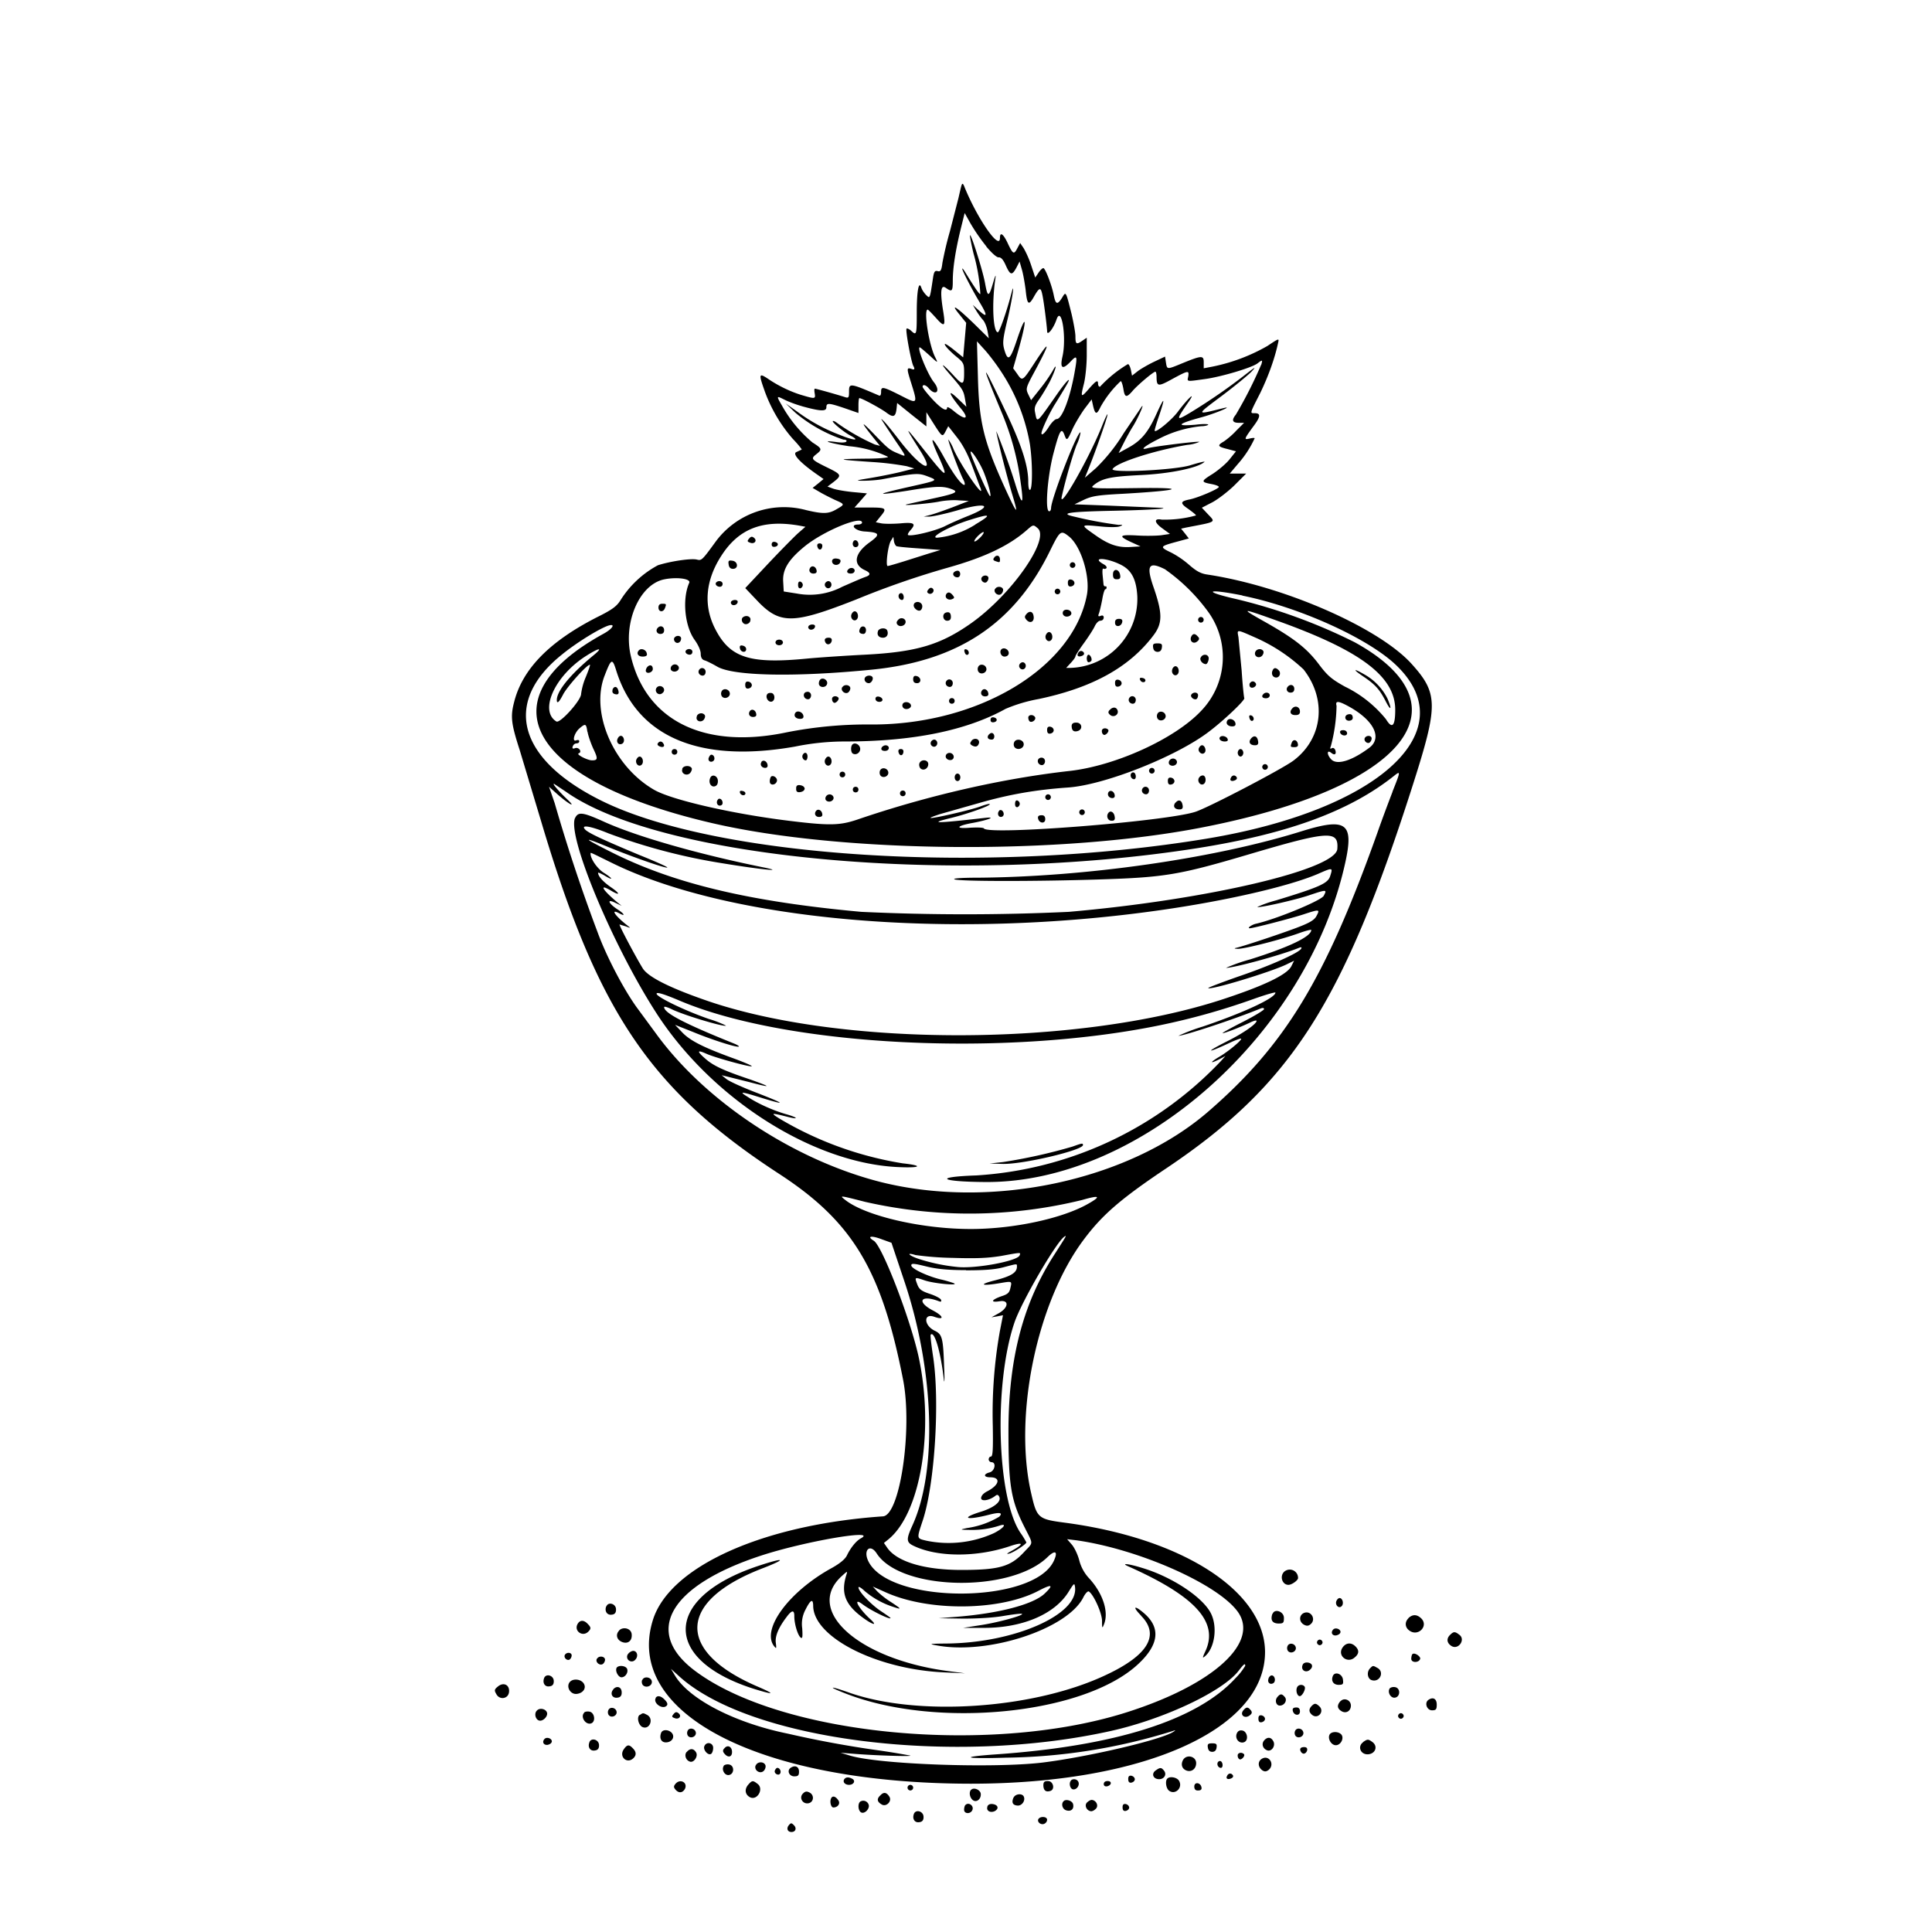 <svg xmlns="http://www.w3.org/2000/svg" id="svg" width="1024" height="1024" version="1.1">
  <path fill-rule="evenodd" d="M509.7 98c-.3.8-1 4-1.7 7l-4.5 17.5a185 185 0 0 0-4 16.8c-.5 4.1-1 4.8-2.5 4.4s-2 .3-2.5 3.7c-1.7 11.3-1.6 10.9-3.6 9-1-1-2.1-2.6-2.5-3.7-1.4-4.4-2.5 1.4-2.5 12.8 0 12-.1 12.5-3 9.8-1-.9-2.1-1.4-2.4-1.1-.7.6 2.2 16.5 3.5 19.6q1.6 2.8-1 1.7c-2.5-.8-2.5-.2 0 7.7 3.4 10.8 3.3 11-4.7 6.9-10.3-5.2-11.3-5.5-11.3-2.5q0 2.6-1.2 2c-15.4-6.6-15.8-6.7-15.8-2 0 3.1-.2 3.5-2.1 2.9-4.3-1.4-15.4-4.5-16-4.5q-.5.2-.1 2.5c.5 3 .2 3-6.9.9-6-1.8-12.6-5-18.1-8.8-4.6-3-4.7-2.3-1.5 6.7a80 80 0 0 0 14.8 25.2c2.9 3 5 5.7 4.8 5.8l-2.8 1.3c-2.4 1 2.2 5.9 12 12.6l2.4 1.7-2.9 2.4-2.9 2.3 3.6 2.1c2 1.2 5.6 3 8.1 4.2 5.5 2.4 5.5 2.4 1 5-4.2 2.5-7.1 2.6-16 .5a45 45 0 0 0-47.8 16.3c-7.5 10.3-7.7 10.5-10.2 9.9-3-.8-14.2.9-20.7 3a53 53 0 0 0-19.8 18.5c-2 3.2-4.3 5-12.4 9-25.3 12.9-39.6 27.5-44 45-2 7.7-1.6 11.4 3 25.6l11.4 37.9c30 100.8 57.7 142 126.1 186.6 39 25.4 54.3 51 65.7 109.3 5 26.1-1.7 71.6-10.7 72.2-63.9 4.4-113.3 26.7-122 55.1-15.3 49.5 56.7 86.5 168.5 86.6 92 0 156.2-28.9 156-70-.3-32.2-44-60.2-106.5-68.4-13.7-1.8-14.5-2.5-17.4-15.3-9.6-41.3 3-101.7 27.9-134.8 9.8-13.1 19.6-21.6 44.3-38.1 65.5-44.1 93.2-87.3 130.2-203.3 13.3-41.7 13.3-48-.8-63.6-17.3-19.2-67.7-41.3-108.4-47.4-3.4-.5-5.7-1.8-9.4-5a49 49 0 0 0-9.6-6.6c-6.3-3-6.1-3.3 2.3-5.6l7-1.9-2-2.6-2.1-2.6 2.7-.6c16.6-3.2 15.7-2.6 11.3-7.3l-3-3.2 5.8-3c3.2-1.8 8.5-5.9 11.7-9.1l6-6h-8.7l4.4-5.2a55 55 0 0 0 8.8-13.5q-.2-.4-2.5.1c-3.3.8-3.2.5 1.5-6 4.2-5.5 4.4-7.4 1-7.4-2.6 0-2.7.4 3-10.8 4.2-8.7 7.6-18 9.4-26.4.6-2.6.6-2.6-5.7 1.6a97 97 0 0 1-29.5 11l-4.2.8V192c0-3.7-1-3.7-11.5.6-8 3.3-7.9 3.3-8.5-.3l-.5-3.3-5.5 2.6c-3 1.4-7 3.7-8.8 5l-3.2 2.5-.6-3c-.4-1.7-1-3.1-1.6-3.1a67 67 0 0 0-14.8 12q-.9-.1-1-1.5c0-2.4-1-1.8-4.8 2.5-4.3 5-4.6 4.8-2.7-2.6.8-3.2 1.5-10 1.5-15.2V179l-2.2 1.5c-3.3 2.3-3.8 2-3.8-2.2 0-2-1-7.3-2-11.7-3.2-12.8-3-12.2-5.2-8.6-2.4 3.7-3.3 3.4-4.3-1.6-1-5.2-4.5-14.3-5.5-14.3-.5 0-1.7 1.1-2.6 2.5l-1.7 2.5-2.1-6.3a52 52 0 0 0-4-9.2l-1.9-2.8-1.4 2.6c-1.9 3.7-2.4 3.4-5.1-2.3-2.4-5.2-4.2-6.4-4.2-3 0 7-11.9-10-18.8-27q-1-2.7-1.5-1m13 32.5c3 3.6 5.7 6 6.7 5.8q1.8-.1 3.7 4.3c2.4 5.3 3.3 5.4 5.6 1.2l1.7-3.3 1.2 4.2c.7 2.3 1.5 7 2 10.7.8 8.1 1.6 8.8 4.5 3.6 2.7-4.7 3.5-5 4.3-1.2.8 3.3 2.5 17 2.6 19.7 0 2.7 3.4-1.5 5-6.3 2.7-7.7 5.4 10 3.1 19.8q-2 9 3.9 3c4-4.3 4.2-3.8 2.5 5.6-2.4 13.4-6.6 24.4-9.4 24.4-.9 0-2.7 1.8-4.1 4-2.1 3.4-4 5.1-4 3.5s4.4-11.1 7.3-15.6c6.5-10.5 8-13.2 6.9-12.5-.7.4-3.1 3.4-5.5 6.8-11.8 16.9-10.9 16-12.1 10.2-.5-2.4 0-3.8 2.3-7 1.6-2.3 4-6.4 5.4-9 3.2-6.3 4.5-11.3 1.6-5.9a84 84 0 0 1-6.8 9.7l-4.6 5.8-1.5-3.1c-1.4-3-1.3-3.4 3.2-11.8 8.6-15.9 8.7-18 .3-5.1-6.6 10.1-6.6 10.1-9.4 6l-2.1-2.9 2.5-8.7c5-17.4 4.7-21.9-.5-6.4-3.6 10.8-4.8 11.7-6.7 5.2-1-3.6-.8-5.6 1.8-16.4 2.6-11 4-21.4 1.8-12.8-2.3 8.9-6.2 20-7 20-2.5 0-3.3-14.6-1.4-28q.7-4.3-.9 1c-2.5 8.7-3.1 8.8-4.5 1-1.3-7.1-7.9-27.8-8-25.2 0 .8.8 5 1.9 9.5a96 96 0 0 1 3.6 21.4c-.4.4-2.4-2.4-7.7-11q-1.7-2.8-1.9-2.4c0 1.1 5.3 11.3 9.4 18.1q6.2 10.3-.6 4l-3.2-2.9 1.8 3c1 1.7 2.6 3.9 3.6 5s2 3.7 2.4 5.8l.7 3.9-6.8-6.7c-9.8-9.6-14.2-12.6-9-6.2l3.8 4.7-.8 9.1-.8 9.2-5.3-4.3q-5.3-4.1-4.3-2.2c.6 1.2 3.1 3.7 5.6 5.8 4.3 3.5 4.5 3.9 4.5 9 0 6.4-.7 6.6-5.2 1.7-6.2-6.8-8.4-8-2.8-1.5 7.3 8.4 7.7 9 8.5 13.7l.7 4-4.7-4.5c-5.6-5.3-4.6-2.4 1.7 5.3 4.8 5.7 2.7 6.7-3.5 1.6-2-1.7-3.7-2.6-3.7-2 0 2.5-3.1.7-7.9-4.5-2.8-3-5.1-6-5.1-6.5 0-1.4 1.6-1 3 .5 3.9 4.8 6.9 2 3-2.9-3.3-4.1-9.2-18.5-7.5-18.5.3 0 2.6 2 5.2 4.3 4.5 4.2 4.6 4.2 3 1-3.3-6.3-6.3-25.3-4-25.3.3 0 2.2 2 4.3 4.3 4.6 5.2 5.2 4.7 4-2.9-1.8-10.8-1.4-14.8 1.2-13 3.4 2.4 3.8 2 3.8-3.7q0-10 4.1-27l2.2-8.9 3.3 5.9a101 101 0 0 0 8.2 11.8m6.9 65a101 101 0 0 1 16.2 40c1.4 9.6 1.4 23.2.1 24-.6.4-1-1.3-1-4.3 0-8.6-3.7-20-12.7-38.7q-18.6-39.2-1.4 2a143 143 0 0 1 10.1 37.3q2.5 17.4-2.3 2.5a353 353 0 0 0-10.6-29.8c-.1 1.5 5.4 23.5 8.4 33.4 3.6 11.9 2.7 11-4.2-4.1-11-24.4-13.4-34.2-14-58.6l-.5-18.4 4 4.4c2.1 2.3 5.7 7 7.9 10.3m138.7-2.2a223 223 0 0 1-13.4 26.4q-3.6 4.4 1.8 4.3h2.6l-4 4a43 43 0 0 1-6.6 5.8c-3.8 2.2-3.5 2.8 1.8 4.1l4.5 1.2-3.2 4c-1.8 2.4-6 5.9-9.2 8-6.3 3.9-6.3 4.3-.4 5.4 2 .4 3.7 1 3.7 1.5 0 1-11 5.7-15.4 6.6-5.1 1-5.3 2-.7 5.1 2.2 1.6 4 3 4 3.4a62 62 0 0 1-18.2 2.2c-4.2-.8-4 1.5.3 4.6l4.1 3-4.7.7c-2.6.3-8.4.4-13 .1-9.3-.5-9.9.3-2.5 3.7l4.6 2.1-5 .3c-6.9.5-11.9-1.2-19.3-6.5-7.7-5.4-7.7-5.4 2.8-4.4 4.6.5 9.3.5 10.4 0q3-1-.5-.8a210 210 0 0 1-23.2-4.3c-8.7-1.9-3.6-2.7 21.2-3.2 22.2-.5 32.9-1.4 20.5-1.7l-23.4-1-18.5-.7 5-2.4c4.3-2 7.3-2.5 21-3.2 31-1.8 34.4-3.4 6.5-3-22.9.3-24.4.2-22.5-1.4 4.6-3.8 9-4.7 25-5.5 15.4-.7 30.6-3.8 33.9-7 .4-.4-3 .4-7.5 1.8-8.4 2.6-42.6 4.2-41.2 2 2-3.4 22.2-9.9 39.6-12.8a20 20 0 0 0 6.4-1.6c-.5-.5-24 2.4-27.6 3.4-4.4 1.2-1.3-1.3 6.1-5a62 62 0 0 1 22.5-6.7c1.7 0 3.4-.4 3.7-.8.2-.4-2.8-.5-6.7 0q-16.5 1.4 3.7-4.1c6.8-1.9 16.9-6.1 11.1-4.7-15 3.7-14.9 4-.5-6.8 6.5-4.9 13.3-10.5 15.2-12.4 2.8-3 2.3-2.8-3.2 1.5a307 307 0 0 1-28.3 19.6c-8.6 5.2-8.7 4.9-2-4.8 4.7-6.7 0-2.4-5.4 4.8-3.3 4.5-12.3 11.8-12.3 10 0-.6 1.1-4.3 2.5-8.3q4.9-14.7-1.7-.2c-4.3 9.5-8 13.9-14.8 17.6l-5.1 2.8 2.7-5.3c1.5-3 3.7-7 5-9 2.4-3.9 6.1-12.1 4.6-10.4l-9.6 14.2A96 96 0 0 1 581 248l-6 5.2 2.2-5.4c4-10 9.9-27 9.8-28.1 0-.7-1.3 2-2.8 5.8-6.9 17.4-23.4 46.2-21.4 37.5 2.1-9.4 5.9-22.4 7.9-27.4a22 22 0 0 0 2-6.4c-1.4-1.3-15.5 35-15.6 40q-.1 1.7-1 1.8c-2.3 0-1-17.5 2-29.7 3.4-13 4.4-15 6-11 1.3 3.6 1.5 3.5 4.4-3 1.4-3 4.3-7.8 6.3-10.6l3.8-5 .8 3.6c1.1 4.5 1.9 4.6 3.9.4A56 56 0 0 1 594 202c.4 0 1 1.8 1.4 4 .7 4.7 1.6 5 4.8 1.3 2.5-3 11.1-10.3 12.2-10.3q.5.2.6 2.4c0 5.6.7 5.7 8.3 1.5 8.5-4.6 9-4.7 8.5-1.4-.6 2.9-1.2 2.8 8.9 1.4 8.7-1.2 24.8-6 27.8-8.3 2.6-2 2.8-2 2 .7m-243.5 22c9.8 2.7 13 2.9 13 .6 0-2.5 1.2-2.4 9.8.5l7.2 2.5v-4c0-2.1.2-3.9.5-3.9 1.2 0 11.2 5.4 14.3 7.7 3.7 2.8 4.9 2.3 5.4-2.1l.3-3 7.8 6.3 7.7 6.1v-7.5l4 6.3c4.5 7 4.5 7 6.3 3.6l1.3-2.5 4.7 6q4.6 5.9 8 15.2c2 5.2 3.8 10.3 4.3 11.3 3 7.7-10.1-11.2-14.1-20.1a23 23 0 0 0-2.8-5.3c-.6 0 5.6 16.7 7.7 20.8 1 1.8 1.2 3.2.7 3.2-1.6 0-6-5.9-11.3-15.6-6.2-11-7.5-10.8-2.4.4 5.6 12.4 4.5 12-7.2-2.8-11.2-14.1-11.3-14.1-2.2.3 7.9 12.6.1 8.7-10.8-5.3-4-5.2-8-10.2-9-11-1.8-1.7-2.2-2.4 6 10 6.6 9.7 6.5 9.3 2.2 7.5-5-2-5.7-2.7-13.7-11q-10-10.3.3 2.6l3.4 4.2-2.7-.7a112 112 0 0 1-20-11.4q-1.7-1.3-2.3-1c-.5.6 5.8 5.8 9.4 7.7 5.5 2.9 1.5 2.6-5.7-.4a92 92 0 0 1-22.1-12l-6.5-4.6 5 4.8A78 78 0 0 0 447 233c1.2 0 2 .4 1.6 1s-2.6.7-5.3.3c-9.1-1.2-3.4.7 6.7 2.2a59 59 0 0 1 20.6 5.6c.5.5-4.5 1-12.6 1-15.5.2-14.7.5 4.6 1.8a156 156 0 0 1 18 2.2l4 1.2-7.5 1.9c-4.1 1-11.3 2.4-16 3.2-7.5 1.2-8 1.4-3.5 1.4 2.8 0 7-.3 9.5-.7 18.4-3.4 19.6-3.5 24.6-1.6 5.7 2.2 6 2-11.8 6q-24.2 5.5 1 1.6c14.6-2.4 18.6-2.6 23.1-1s3.1 2.4-9.9 5.2l-13.5 3c-3.5 1 11.8-.4 17-1.4 2.8-.6 7.5-1 10.5-.7l5.4.3-8.7 3.4c-4.8 1.8-10.2 3.7-12 4.1l-3.2.8h3c1.6 0 8.2-1.4 14.5-3.2 15.6-4.6 20-2.8 6.4 2.7-3.8 1.5-9.6 4-12.9 5.7-5.5 2.6-18.2 5.6-19.4 4.5q-.2-.6 1.2-2.3c3.4-3.7 2.2-4.5-5.2-3.8-3.8.3-8.3.3-10 0l-3-.6 2.4-3c3.7-4.4 3.2-4.8-5.6-4.8h-8.1l3.3-3.7 3.3-3.8-7.5-.7c-4-.4-8.7-1.2-10.4-1.8l-3-1.1 3.3-2.5c4.3-3.4 4.1-3.9-3-7.4-9-4.4-9.3-4.8-6.3-7.2 3.3-2.6 3.2-3-2-6.3a70 70 0 0 1-16.3-19.8c-2.9-5-2.8-5 1.6-2.8 2 1 6.2 2.6 9.2 3.4m96.4 35.2c2.5 6.3 4.3 13.5 3.1 12.3-.9-.8-9.3-19.5-10-22.3-1.2-4.2 4.5 4 6.9 10M517 278a46 46 0 0 1-20.3 7c-4.4 0 6.8-6.2 17.2-9.4 11.4-3.6 12.1-3 3 2.4m-60-1c0 .6-1 1-2 1-4.8 0-1.7 3.4 3.4 3.7 8 .5 8.5 1.5 2.7 5.7-8.1 5.8-9.2 11.8-2.6 14.8q4.4 2 .8 3.4c-2 .7-3.2 1.2-12.8 5.4a37 37 0 0 1-24 3.6l-7-1.1-.3-5.3c-.4-6.4 2.9-11.7 11.5-18.7 10-8.1 30.3-16.5 30.3-12.5m-33.2 1.6 3.2.6-3.9 3.4c-2.1 1.9-9.3 9.2-16 16.3l-12 12.8 5.7 6c12.5 13.4 19.1 13.4 53.2 0a451 451 0 0 1 48.4-16.8c19.6-5.5 32.6-11.7 42-20 3.3-2.9 3.4-2.9 5.6-1 7 5.5-13.6 35.1-35 50.3-16.4 11.6-29.2 15.4-56.5 16.8-9.9.5-23.4 1.4-30 2-31.2 3.1-41.6-.3-49.5-16-6.1-12.1-5-25.4 3.4-38.4 9.2-14.4 22-19.4 41.4-16m96.2 5.9c-1.3 1.4-2.8 2.5-3.3 2.5s0-1.1 1.3-2.5 2.8-2.5 3.3-2.5 0 1.1-1.3 2.5m46.5-.3c6.5 5 11.5 21.2 9.7 31-7.2 38.6-57 68.8-113.7 68.8a221 221 0 0 0-45.2 4.1c-43.8 9.3-74.9-6-82.9-40.6-4-17.7 4.6-37.6 17.6-40.4 6.7-1.4 14.4-.4 13.4 1.8-3.8 8.6-2.4 23 2.9 30.3 1.8 2.5 3.2 5.5 3.2 7.3q0 2.9 2 3.5c1.1.3 4.1 1.8 6.7 3.3 8.4 5 41.1 5.7 82.3 1.6 45.5-4.6 75.2-24.4 94-62.7 5.4-11 5.8-11.3 10-8M397 285.5c-1 1.2-1 1.6.5 2.1 2.3 1 4-1 2.2-2.5-1.1-.9-1.7-.8-2.7.4m78.3 4c.7.3 6.1.8 12.2 1.2l11 .8-6 1.8-13.6 4.3c-4.2 1.3-8 2.4-8.4 2.4-1.2 0 .1-10.5 1.6-13.2l1.4-2.3.3 2.3c.2 1.3.9 2.5 1.5 2.8m-22.7-3c-1.2 1.3-.6 3.4.9 3.4q1.4-.1 1.5-1.4c0-1.7-1.4-2.8-2.4-2m-43.6 1.9q0 1.6 1.8 1.3c2-.4 2-2.2-.2-2.6q-1.5-.2-1.6 1.3m24.2 1c.4 2.2 2.2 2.4 2.6.3q.3-1.7-1.3-1.8-1.6 0-1.3 1.6m93.9 5.8q-1.4 1.4.5 2c2.2.8 2.4.8 2.4-.8 0-2.1-1.6-2.8-3-1.2m-86 2c0 2 2.6 2.7 4 1.2q1.7-2.4-2.2-2.6-1.7.1-1.8 1.4m153 1.9c5.7 2.8 8.3 7.7 8.8 16.8a36.6 36.6 0 0 1-35.5 37.9h-2.2l2.4-2.6c1.4-1.5 2.5-3 2.5-3.5s2-3.6 4.4-6.9 5-7.3 5.8-9 2-3 3-3q1.6-.1 1.8-1.6 0-1.6-1.6-1-1.8.8-1-1.1c.4-1 1.2-4.4 1.8-7.5.5-3.2 1.3-5.6 1.7-5.5q.5.1.6-.8t-.7-.7q-.7 0-.9-1l-.5-5.1q-.3-3.7.5-3.3t1.6-.3q.3-1-1.5-2c-7-3.9 1.4-3.6 9 .2m-207.8-.1q.3 2.3 2.3 2.3c3 0 2.7-3.9-.3-4.3-2-.3-2.3 0-2 2m180.8.3q.2 1.4 1.5 1.5 1.3-.1 1.5-1.5-.2-1.4-1.5-1.5-1.3.1-1.5 1.5m-137.3 1.1c-1.4 1.5-.6 3.4 1.4 3.4q2.1 0 1.7-1.7c-.3-1.8-2-2.7-3.1-1.7m188 1.3a98 98 0 0 1 23.1 23 41 41 0 0 1-4.2 51.9c-13.8 14.7-45.1 29-69.5 31.8-36 4-75.9 13.2-113 25.9-9.1 3-14.4 3.2-36.2.5-30-3.7-62.3-11.1-71.4-16.5-21.5-12.5-33.7-41-26-60.5 3.4-8.8 4-9.2 5.9-3.3 10.8 35.8 44 50 95 41a132 132 0 0 1 26.4-2.7q54 0 85.2-17.3a82 82 0 0 1 17.5-5.2c28.5-6 48.1-16.8 60.9-33.8 4.8-6.4 4.8-11.5.1-25.2-4.2-12-2.7-14.2 6.3-9.6m-168.1-.2c-1.3 1.2-.7 2.3 1.3 2.3q1.8-.1 2-1.5c0-1.5-2.1-2-3.3-.8M506 303c-1.6 1-.6 3 1.5 3 1.5 0 2-2.5.6-3.4-.4-.2-1.4-.1-2.1.4m83.9 1.4q-.1 2.8 2 2.6 2.3.2 1.8-2.2c-.5-3.4-3.8-3.7-3.8-.4m-69.6 1.7c-.8 1.4 1.1 3.3 2.5 2.5a3 3 0 0 0 1.1-2.2c0-1.6-2.6-1.9-3.6-.3M566 309q0 2.2 1.8 1.8 1.6-.4 1.7-1.8-.2-1.4-1.7-1.8-1.9-.4-1.8 1.8m-186.3-.4c-1 1 .2 2.4 1.9 2.4q1.3-.1 1.4-1.5c0-1.5-2.1-2-3.3-.9M423 310q0 2 1.3 1.8a2 2 0 0 0 1.2-1.8 2 2 0 0 0-1.2-1.7q-1.3-.4-1.3 1.7m14.4-1c-1 1.8 1.3 3.7 2.7 2.3 1.2-1.2.4-3.3-1.1-3.3q-.9.1-1.6 1m54.7 3.4q-1.3 1.4 0 2.1c1.6 1 3.6-1.2 2.3-2.5q-1.1-1.1-2.3.4m35.3-.3c-1.2 2 2 4.3 3.5 2.5.7-.8 1-2 .6-2.6-.8-1.3-3.2-1.3-4 .1m31.5 1.4q.2 1.4 1.5 1.5 1.3-.1 1.5-1.5-.2-1.4-1.5-1.5-1.3.1-1.5 1.5m99.5 2.2c29.7 6 65.8 22.2 81 36.4 37.4 35-8.3 77.2-99.9 92.4C522.8 463.8 379 454.7 318 424c-43.8-22-51.6-52-20-77.2 7.7-6.3 20.3-14 24.7-15.3 3.8-1 1.8 1.9-3 4.5-64 35.2-39.2 77.9 58.3 100.4 69 15.9 185.1 16.8 260 2 106.5-20.9 141.6-64 80-98a292 292 0 0 0-62.4-22.8c-18.6-4.2-16.2-5.8 2.9-2m-182-.6c-.7 1.2.2 3 1.6 3 1.2 0 1.2-2.7 0-3.5q-.9-.4-1.6.5m25 0c-1 1.7 1 3.4 3 2.6 1.4-.5 1.5-.9.5-2.1q-2.2-2.7-3.6-.4m-113.9 3.8q-.4.9.5 1.6c1.2.7 3-.2 3-1.6 0-1.2-2.7-1.2-3.5 0m97 1.2c-1.1 1.7 2.2 4.6 3.6 3.2.7-.7.9-1.9.6-2.7-.7-1.8-3.3-2.1-4.3-.5M349 322c0 2.4 2.5 2.7 3.4.4s.8-2.4-1.4-2.4q-2 0-2 2m214.5 2q-.6 1.2.3 2.2c1.4 1.4 4.5.2 4-1.5s-3.4-2.1-4.3-.7m114 5.2c44 15.8 62 29.5 62 47q0 13.1-4.9 5a64 64 0 0 0-21.8-17.3c-7-3.9-9.2-5.7-13.9-12-6.4-8.4-13-13.6-29.2-22.7-12.6-7.1-12-7.1 7.8 0m-226.2-3.6c-.8 2.1 1.3 4.2 2.8 2.7 1.3-1.3.5-4.3-1.1-4.3q-1 .1-1.7 1.6m50-.9c-2.2.8-1.5 4.3.7 4.3q2 0 2-2 0-3.2-2.7-2.3m42.7.8c-1.1 1.3-1 1.9.3 3.3 2 1.9 4.1.5 3.5-2.4-.4-2.4-2.2-2.8-3.8-.9M394 327c-1.8 1.1-.4 4.2 1.7 3.8 1-.2 2-1 2-2 .5-1.8-1.8-3-3.7-1.8m82 1.6q-1.4 1.4-.2 2.6c1.4 1.4 4.2.3 4.2-1.6s-2.7-2.7-4-1m159-.1q.2 1.4 1.5 1.5 1.3-.1 1.5-1.5-.2-1.4-1.5-1.5-1.3.1-1.5 1.5m-44 1.6c0 2.5 3.3 2.2 3.8-.4q.4-1.7-1.7-1.7-2.2 0-2.1 2m-162.5 2q-.4.8.5 1.5c1.2.7 3-.2 3-1.6 0-1.2-2.7-1.2-3.5 0m-79.8.8c-1.4 1.3-.6 3.3 1.3 3.3q2 0 2-2c0-2-2-2.7-3.3-1.3m107 .7q-1 2.5 2 2.6 1.2-.2 1.3-2c0-2.3-2.5-2.7-3.3-.6m9.7 1c-.8 2 .3 3.6 2.6 3.6 2 0 3-1.7 2.3-3.7-.6-1.8-4.2-1.6-5 .2m200.9 3.8a91 91 0 0 1 24.7 16.5c12.5 16 10.2 36.6-5.3 48.3-6 4.5-45.2 25-52.1 27.2-15.8 5.1-109.7 12.5-112 8.8-.2-.5-3.5-.6-7.2-.4-8.4.7-7.5-1 1.6-2.6 8.3-1.6 12.4-3.3 6.1-2.6-26.4 3-30.2 3-17.8 0 8.6-2.1 21-6.5 20.4-7.3-.3-.3-2.5.3-4.9 1.2-5 1.9-25.9 6.7-26.5 6.1-.2-.2 2-1 5-2l20.8-5.9c15.7-4.5 29.8-7 47-8.2 19.3-1.3 57.2-16.3 74.5-29.4 8-6 19.6-17 19-18-.2-.3-.9-6.9-1.4-14.6l-1.7-17.7c-.8-4.3-1.3-4.3 9.8.6m-111.9-1.7c-.8 2.1 1.3 4.2 2.8 2.7 1.3-1.3.5-4.3-1.1-4.3q-1 .1-1.7 1.6m77 1c-.9 2.3 1.3 4 3.2 2.4q1.8-1.3.4-2.6-2.3-2.7-3.6.2m-273.9.5q-.5 1 .4 2.1c1.3 1.3 3.2.2 3.2-1.8 0-1.6-2.6-1.9-3.6-.3m79.8 1.6q.4 1.7 1.8 1.8 1.4-.2 1.8-1.7.4-1.9-1.8-1.8t-1.8 1.8m-26.2.7q.2 1.4 2 1.5 1.8-.1 2-1.5-.2-1.4-2-1.5-1.8.1-2 1.5m200.2 2.8q.3 2.1 2.3 2.2 2 0 2.3-2.2c.3-1.9-.1-2.3-2.3-2.3s-2.6.4-2.3 2.3m-219 .4c.4 2.1 3.3 2.5 3.3.3q-.2-1.4-1.8-1.8-2-.5-1.5 1.5m138.9.2c-1.7 1-.7 4.1 1.3 4.1 2.2 0 3-2 1.5-3.6q-1.5-1.2-2.8-.5m-216.5 3.4c-13.1 10.8-20.3 20-19.4 24.5q.5 1.6 3.2-3.6c2.3-4.5 13.4-16.7 14.3-15.8.2.1-.8 3-2.2 6.4a34 34 0 0 0-2.5 9c0 3.4-11.2 15.8-13.1 14.6-9.2-5.6-1-24 15.5-34.6 7.2-4.6 9.6-4.9 4.2-.5m24.1-2.7c-1.6 1.6-.6 3.4 1.9 3.4q2.8 0 2.2-1.7c-.3-1.9-2.9-2.9-4.1-1.7m25 0c-1 1 .2 2.4 1.9 2.4q1.3-.1 1.4-1.5c0-1.5-2.1-2-3.3-.9m147.5.8q.4 1.6 1.3 1.7c1.5-.1 1.2-2.4-.3-2.9q-1.4-.4-1 1.2m154.1.2c-.8 2.2 1.8 3.7 3.6 2q1.1-1.4.7-2.5c-1-1.6-3.6-1.3-4.3.5m-93.8.5c-1 1.5.1 2.3 2 1.5q1.4-.6 1-1.6c-.8-1.3-2.2-1.3-3 0m4.5 3q.2 3.1 2.3 1.4c.8-.8-.3-3.4-1.4-3.4q-.8.2-.9 2m60.3-.4c-.5 1.4 1 3.3 2.8 3.4 1 0 2-3 1.3-4-.9-1.6-3.4-1.1-4 .6m-96 3.5c-1 1.7 1.3 3.6 2.7 2.2 1.2-1.2.4-3.3-1.1-3.3q-.9.1-1.6 1M343 353.6c-.6.8-.9 1.9-.6 2.4.9 1.4 3.6.2 3.6-1.4 0-2.1-1.6-2.6-3-1m12.6 0q-.5 1.6 1 2.2c1.9.7 3.9-1 3-2.6-1-1.6-3.3-1.3-4 .4m162.8 0c-.4.9-.2 2.1.4 2.7 1.5 1.5 4.4.1 4-2-.4-2.2-3.6-2.8-4.4-.7m103 1c-.9 2.2 1.2 4.3 2.7 2.8 1.3-1.3.5-4.3-1.1-4.3q-1 .1-1.7 1.6m-250.8.4c-.8 1.4.3 3 2 3q1.4-.2 1.5-2c0-2-2.4-2.8-3.5-1m303.9.5c-.7 1.8.3 3.5 2 3.5 1.9 0 2.7-2.5 1.3-3.9q-2.3-2.3-3.3.4m48.1 2.9c6.4 4.3 8.7 6.9 11.9 13.1 2.8 5.5 3.5 4.6 1-1.3a30 30 0 0 0-12-12.7c-6.2-3.6-6.7-3-.9.9m-264 .6c-.8 1.3.3 3 2 3 1.4 0 2.7-2.4 1.8-3.4s-3.1-.7-3.8.4m25.5 1q0 2 2 2c2.6 0 2.3-3.3-.3-3.8q-1.7-.4-1.7 1.7m-48.7-.2q-1.2.6-1.3 2.4c0 2.3 3.5 2.6 4.3.5.7-1.7-1.3-3.5-3-2.9m169 .5c.4 1.5 2.7 1.8 2.8.3q-.1-1-1.7-1.3t-1.2 1m-102.7.8c-.8 1.4.3 3 2 3q1.4-.2 1.5-2c0-2-2.4-2.8-3.5-1m89.5 1q0 2.2 1.8 1.8 1.6-.4 1.7-1.8-.2-1.4-1.7-1.8-1.9-.4-1.8 1.8m-196 1q0 2.2 1.8 1.8 1.6-.4 1.7-1.8-.2-1.4-1.7-1.8-1.9-.4-1.8 1.8m267.4-1q-.4 1.2.2 2c1.2 1.2 3.8-.5 3-1.9-.9-1.4-2.3-1.4-3.2 0m-314.3 2.2c-1.4 1.7.3 4.1 2.3 3.4q1.5-.8 1.6-2c0-2-2.6-2.9-3.9-1.4m98.3-.2c-1.2 2 2 4.3 3.5 2.5.7-.8 1-2 .6-2.6-.8-1.3-3.2-1.3-4 .1m236.2-.4c-1.4 1.3-.6 3.3 1.3 3.3q2 0 2-2c0-2-2-2.7-3.3-1.3m-358 1.8q-.5 1.6.9 2.2 3.1 1 2-2.2c-.7-2-2.2-2-3 0m57.8 1c-.4.9-.2 2.1.4 2.7 1.5 1.5 4.4.1 4-2-.4-2.2-3.6-2.8-4.4-.7m138.3-.9c-1.4 1.5-.6 3.4 1.4 3.4q2.1 0 1.7-1.7c-.3-1.8-2-2.7-3.1-1.7m-93.5 1.1c-1.7.6-1.5 3 .3 3.7q1.6.5 2.2-1c.7-1.8-.7-3.3-2.4-2.7m-20.7 1.2c-1 1.6.5 4.2 2.3 3.9 2.1-.4 2-4.2 0-4.6q-1.7-.2-2.3.7m224.8.2c-.7 1.2 1.5 3 2.8 2.3q.7-.6.8-2c0-1.7-2.6-1.9-3.6-.3m38.3-.4c-1.3 1.2-.7 2.3 1.3 2.3q1.8-.1 2-1.5c0-1.5-2.1-2-3.3-.8M441 370.4q0 1.4.9 2c1 .7 3.3-1.8 2.4-2.7-1.2-1.2-3.3-.7-3.3.7m23 0q.2 1.5 2 1.6c2.5 0 2.2-2.3-.3-2.8q-1.6-.2-1.7 1.2m134.5-.4c-.8 1.4.3 3 2 3q1.4-.2 1.5-2c0-2-2.4-2.8-3.5-1m-95.5 1.5q.1 1.4 1.5 1.5 1.4-.1 1.5-1.5-.1-1.4-1.5-1.5-1.4.1-1.5 1.5m-24.5 1.5q-.6 1.2.3 2.2c1.4 1.4 4.5.2 4-1.5s-3.4-2.1-4.3-.7m234.8.6c14.4 7.4 19.8 17.2 12.5 22.7-9.2 6.9-17 9.3-20.1 6.3-2.5-2.5-2.6-5.6 0-3.5 1.7 1.4 2.8.6 2-1.6q-.7-1.5-1.9-.9-1.2.8-.4-1.2a88 88 0 0 0 3-21.3c-.7-2.5.6-2.7 4.9-.5m-28.2 1.7c-1.9 1.9-1.2 3.7 1.4 3.7q2.6.1 2.5-1.9c0-2.3-2.3-3.4-3.9-1.8m-97 1c-.9 1.1-.8 1.7.4 2.7 1.9 1.5 4.7-.3 3.8-2.6-.7-1.8-2.7-1.8-4.2 0m-190.4.2c-1.4 1.5-.6 3.4 1.4 3.4q2.1 0 1.7-1.7c-.3-1.8-2-2.7-3.1-1.7m23.8 1.3c-1 1.6.3 3.1 2.6 3.1q2.1 0 1.7-1.7c-.4-2-3.3-3-4.3-1.4m191.9.6c-.4.9-.2 2.1.4 2.7 1.5 1.5 4.4.1 4-2-.4-2.2-3.6-2.8-4.4-.7m-244 1.1c-1 2.2 1.7 3.7 3.5 2q1.1-1.4.7-2.5c-1-1.6-3.6-1.3-4.3.5m345-.9c-2 .7-1.5 3.3.7 3.3q1.8-.1 2-1.4 0-2.7-2.7-1.9M545 380.4q.1 1.4.8 2c1.3.8 3.5-1 2.8-2.3-1-1.6-3.6-1.4-3.6.3m117.2 0q.4 1.6 1.3 1.7c1.5-.1 1.2-2.4-.3-2.9q-1.4-.4-1 1.2M525 381.5q0 1.6 1.8 1.3c2-.4 2-2.2-.2-2.6q-1.5-.2-1.6 1.3m125.5.4c-1 1.6.3 3.1 2.6 3.1q2.1 0 1.7-1.7c-.4-2-3.3-3-4.3-1.4m-82.5 3q.1 3.6 3.4 2.5c2.7-1 2-4.4-.9-4.4q-2.6-.1-2.5 2m-256.6 2.8c.3 2 1.7 6 3 8.9 2.6 5.4 2.5 6.3-.6 6.3-2.5 0-8.6-3.2-7.1-3.7 2-.7.2-3.4-1.8-2.8q-2 .8-1.3-1 .6-1.4 2-1.5t1.4-1.1-1.6-.5c-2.4 1-1-4.1 1.9-6.5 3-2.5 3.4-2.4 4 1.9M555 387q0 2.2 1.8 1.8 1.6-.4 1.7-1.8-.2-1.4-1.7-1.8-1.9-.4-1.8 1.8m29 .4q0 1.4.9 2c1 .7 3.3-1.8 2.4-2.7-1.2-1.2-3.3-.7-3.3.7m126.3.9c.6 1.8 3.7 2.1 3.7.3q-.2-1.5-2-1.6-2 0-1.7 1.3m-186.2 1c-1.2 1.5-.5 2.7 1.6 2.7 1.5 0 1.8-2.6.4-3.4q-1-.4-2 .8m-196.8 2.2c-.8 2 .8 3.6 2.6 2.5 1.5-1 .8-4.1-.9-4.1q-1 .1-1.7 1.6m319.4-1c-1 1 .3 2.4 2.4 2.4q2 0 1.6-1.2c-.4-1.5-3-2.2-4-1.2m16.4.8c-1.6 1.9-.6 3.6 2 3.6q2.2.1 1.7-2.2c-.4-2.7-2.1-3.3-3.7-1.4m60.3-.3c-.8 1.4 1.1 3.3 2.5 2.5a3 3 0 0 0 1.1-2.2c0-1.6-2.6-1.9-3.6-.3M515 392.6c-1 1.3-1 1.7.2 2.5q2.9 1.6 3.7-1.3c.4-2.2-2.4-3-4-1.2m-21.4.5c-1 1.7 1.3 3.6 2.7 2.2 1.2-1.2.4-3.3-1.1-3.3q-.9.1-1.6 1m44 .5c-.4.9-.2 2.1.4 2.7 1.6 1.6 4.7.5 4.7-1.7 0-2.6-4.2-3.4-5.1-1m147.2 0c-.9 2.4-.8 2.5 1.5 2.5q2.1 0 1.7-1.7c-.4-2.2-2.4-2.7-3.2-.8m-336.1.5q-.4 1 1 1.6c1.9.8 3 0 2-1.5-.8-1.4-2.2-1.4-3 0m103.2.5c-1 1-.9 4.2.2 4.8 1.8 1.1 4.2-.6 3.9-2.8-.3-2-2.8-3.3-4.1-2m16 1c-1.3 1.3-.7 2.4 1.3 2.4q1.8-.1 2-1.5c0-1.5-2.1-2-3.3-.8m167.6.9c-.7 1.8 1.7 3.8 3 2.4 1.2-1 .2-4-1.3-4q-1 .1-1.7 1.6M356 398.5q.1 1.4 1.5 1.5 1.4-.1 1.5-1.5-.1-1.4-1.5-1.5-1.4.1-1.5 1.5m120.2 0c.4 2.2 2.2 2.4 2.6.3q.3-1.7-1.3-1.8-1.6 0-1.3 1.6m179.8.4q.2 1.8 1.5 2 1.3-.2 1.5-2-.2-1.8-1.5-2-1.3.2-1.5 2m-230.5 1c-.7 1.2.2 3 1.6 3q.8-.2.9-2c0-2.1-1.5-2.7-2.5-1m76 0c-1 1.6 1 3.4 3 2.7q1.3-.7.9-2.2c-.7-1.7-3-2-4-.4m-125.7 1.4c-.8 1.8 1.1 3 2.5 1.7 1-1 .3-3.2-1.2-3.2q-.7.1-1.3 1.5m-38.4 1c-.8 2.2 1.3 4.3 2.8 2.8 1.3-1.3.5-4.3-1.1-4.3q-1 .1-1.7 1.6m100 0c-.8 2.1 1.3 4.2 2.8 2.7 1.3-1.3.5-4.3-1.1-4.3q-1 .1-1.7 1.6m114-.9c-1.8.6-1.6 3 .2 3.7q1.5.5 2.2-1c.7-1.8-.7-3.3-2.5-2.7m68.4 1.8q-.5 1.6 1 2.2c1.9.7 3.9-1 3-2.6-1-1.6-3.3-1.3-4 .4m-216 .4c-1 1.5.2 3.1 2 3.1q1.5-.1 1.2-1.7c-.4-2-2.4-2.8-3.3-1.4m83.8.7c-.3.8 0 2 .5 2.6 1.6 1.6 4.2.2 4.2-2.2s-3.8-2.8-4.7-.4m181.7 1.9q.2 1.4 1.5 1.5 1.3-.1 1.5-1.5-.2-1.4-1.5-1.5-1.3.1-1.5 1.5m-307.3 1c-1 2.3 2.1 4.1 4 2.3.8-.9 1.2-2.1.9-2.7-1-1.6-4.3-1.4-5 .3m104.8 1q-.5 1.7.4 2.8c1.5 1.5 4.4.1 4-2-.4-2.2-3.6-2.8-4.4-.7m142.6 0q.2 1.4 1.5 1.5 1.3-.1 1.5-1.5-.2-1.4-1.5-1.5-1.3.1-1.5 1.5m-164 2q.1 1.4 1.5 1.5 1.4-.1 1.5-1.5-.1-1.4-1.5-1.5-1.4.1-1.5 1.5m154.5-.5c-.7 1.2.2 3 1.6 3 1.2 0 1.2-2.7 0-3.5q-.9-.4-1.6.5m138.6 9.6c-2.1 5.4-5.8 15.3-8.1 21.9-27.7 77.7-48.9 112.5-90 148-42.3 36.3-114.5 51.7-173.2 37-45.7-11.6-92.4-42.3-118.6-78l-10.3-14c-7-9.5-16.5-27.5-21.2-40.5a898 898 0 0 1-22.7-68.3l-3-8.7 4.7 4.2c5.7 5 10 7.3 5.2 2.7-4.7-4.4-8.9-9.3-7-8.3l6 4c50.8 36 207.8 50 335 29.9 47.9-7.6 80.5-19.6 104-38.3 3.5-2.8 3.5-2.5-.9 8.5M506 412q.1 1.8 1.5 2 1.4-.2 1.5-2-.1-1.8-1.5-2-1.4.2-1.5 2m-129.6.4c-1 2.4.4 4.8 2.3 4.4q1.8-.4 1.8-2.8c0-2.9-3.2-4-4.1-1.6m32.2-.7a5 5 0 0 0-.6 2.5c0 2.4 3.3 2 3.8-.3.3-1.7-2.1-3.3-3.2-2.2m226.7.9c-.7 1.8 1 3.9 2.6 3 1.7-1 1.3-4.6-.4-4.6q-1.5.1-2.2 1.6m17.2-.5c-1 1.5.1 2.3 2 1.5q1.4-.6 1-1.6c-.8-1.3-2.2-1.3-3 0m-33.5 2q0 2.2 1.8 1.8 1.6-.4 1.7-1.8-.2-1.4-1.7-1.8-1.9-.4-1.8 1.8m-197 4q-.2 2.3 2.3 1.8 2-.4 2.2-1.8-.2-1.4-2.2-1.8-2.5-.5-2.3 1.8m30 .5q.1 1.4 1.5 1.5 1.4-.1 1.5-1.5-.1-1.4-1.5-1.5-1.4.1-1.5 1.5m153.5-.5c-.8 1.4.3 3 2 3q1.4-.2 1.5-2c0-2-2.4-2.8-3.5-1m-213.3 2.2c.5 1.5 2.8 1.8 2.9.3q-.1-1-1.7-1.3t-1.2 1m84.8.3q.1 1.4 1.5 1.5 1.4-.1 1.5-1.5-.1-1.4-1.5-1.5-1.4.1-1.5 1.5m110.5-.6c-.8 1.5.3 3.1 2.1 3.1q1.5-.1 1.2-1.7c-.4-2-2.4-2.8-3.3-1.4m-149.9 2.6q-.5 1.6 1 2.2c1.9.7 3.9-1 3-2.6-1-1.6-3.3-1.3-4 .4m116.4 0q.2 1.4 1.5 1.5 1.3-.1 1.5-1.5-.2-1.4-1.5-1.5-1.3.1-1.5 1.5m-173.4 1.2c-1.2 1.2-.6 3.3.9 3.3q1.4-.1 1.5-1.4c0-1.7-1.4-2.8-2.4-2M538 426q0 2 1.3 1.8a2 2 0 0 0 1.2-1.8 2 2 0 0 0-1.2-1.7q-1.2-.4-1.3 1.7m85-.6c-1.5 1.9-.5 3.6 2.1 3.6q2.2.1 1.7-2.2c-.4-2.7-2.1-3.3-3.7-1.4m-190.4 4.2c-1.4 1.5-.6 3.4 1.4 3.4q2.1 0 1.7-1.7c-.3-1.8-2-2.7-3.1-1.7m97 0c-1.3 1.3-.7 3.4.8 3.4q1.3-.1 1.5-1.4c0-1.7-1.4-2.8-2.4-2m42.4.9q.2 1.4 1.5 1.5 1.3-.1 1.5-1.5-.2-1.4-1.5-1.5-1.3.1-1.5 1.5m15.7.1c-1.6 1.6-.7 4.4 1.4 4.4q2.2.2 1.7-2.2c-.3-2.2-2-3.3-3.1-2.2m-282.9 2.9c-4.4 9.7 20.7 69.4 44.1 105 29.6 44.8 82.8 78.3 127.6 80.1 11.7.5 13-.8 2-2a185 185 0 0 1-65.5-23.8c-4.8-3-4.4-3.1 5-.7 5.8 1.4 4.6.1-1.5-1.6-6.8-2-14.5-5.4-20-9-5.2-3.2-4-3.1 7.5.5q20 6.1-3.2-2.9c-7.3-2.8-14.4-6-15.8-7.2l-2.5-2 2.5.6 12 3q18.4 4.9.2-1.5c-13.7-4.6-19.3-7.2-23.5-11q-6.8-5.9.9-2.4c5.3 2.3 25 7.6 23.8 6.4-.5-.5-5.3-2.5-10.6-4.4-15-5.5-22-9-26.2-13.4l-3.8-4 9.6 3.8c10.4 4.3 23.5 8.4 24.2 7.7.3-.2-1-1-2.8-1.7-26.1-10.5-36.8-16.1-36.8-19.2 0-.5 1.7 0 3.8 1 5.8 3 28 9.7 29 8.8a55 55 0 0 0-9-3.5c-13-4.5-27.8-11.7-27.8-13.4 0-1 3.6 0 13 4 57.2 23.9 171.7 29.6 253.8 12.7a366 366 0 0 0 49-13.7c6.7-2.4 12.2-4 12.2-3.6 0 2.8-16.4 10.5-38.5 18a96 96 0 0 0-12.9 4.9c3 0 30-8.9 43.6-14.5q1.6-.6 1.8.3c0 .6-5 3.6-11 6.7-6 3-11 5.8-11 6 0 .6 9-2.9 14.3-5.4 2-1 3.7-1.5 3.7-1 0 1.6-7 6.5-15.4 10.7-12.3 6.2-11.3 6.8 1.4.8 3-1.4 5.6-2.3 5.8-2.1.7.6-6.7 6.8-11.7 9.7-5 3-4.9 3.8.2 1.2l3.2-1.7-2.5 2.8A195 195 0 0 1 517.5 623c-23.4.8-19.2 3.4 5.5 3.5 81.7.1 170-78.5 190-169.2 4.7-21.2.6-24.1-23.2-16.7-46.4 14.5-114.4 24.2-171.7 24.6-8.9 0-13.6.4-12.1.9 3.4 1.1 43.7 1.1 77.5 0s41.6-2.4 77.5-13c43.2-12.8 48.6-13.2 47.8-3.1-1 11-69.7 27-142.3 33.3a1171 1171 0 0 1-110 0c-59-5.4-99-14.9-132-31.4q-24-12-1.5-2.7c13.3 5.4 30 11.2 30.7 10.6.2-.3-6.5-3.3-15-6.7-19.6-8.2-27.3-11.8-28.7-13.6-2.2-2.5 3-1.7 12.5 2.2a312 312 0 0 0 60.7 15.9c20.7 3.4 34.3 4.7 20.8 2-34.3-7-67-16.3-84.6-24.4-10.7-4.8-13-5-14.6-1.6m245.4.2c.5 2.6 3.8 3 3.8.4q0-2.2-2-2.1-2.2 0-1.8 1.7M324 457.2c62.7 31 179.6 41.1 291 25.2 34.6-4.9 68.1-12.6 83.5-19.2 8-3.5 8-3.5 6.5 1.2-1.2 3.8-5.6 5.8-28.6 12.8a63 63 0 0 0-10 3.5c.7.7 20.6-3.8 27.8-6.3 9-3 9.2-3 7.4.4-1.3 2.5-24.9 12.3-35.9 14.8-2.3.5-4.9 2.4-3.3 2.4 1.8 0 22.2-5.3 28.6-7.4 8.5-2.8 8.7-2.7 6.7 1-1 1.9-3.4 3.4-8.8 5.5-7 2.8-29.1 10.2-33.4 11.2q-2.4.5.6.6c3.3.1 23.4-5 32.4-8.3 3.6-1.3 6.5-2 6.5-1.7 0 3.5-11.7 9.1-32.4 15.6a90 90 0 0 0-12.8 4.5c4.2 0 29-6.7 38.6-10.6q2-.8 1.2.5c-1.5 2.3-16.5 9-33 14.6-9.1 3.2-16.5 6-16.2 6.2 1.2 1.2 33.1-8.5 41.4-12.5l4.1-2-1.5 3Q680.8 519 647 530c-76.5 24.7-200.5 25-272 .5q-29.9-10.3-34.3-17.2c-3.7-6-12.9-23.3-12.3-23.3l3.3 1c2.7 1 2.7 1 .8-.5-6.4-5-9.2-9-4.4-6.5 3.6 2 3 .4-.8-2-5-3.3-5.8-5.8-1.2-3.5l3.4 1.6-2.5-2c-7.8-6.6-9.6-9.8-3.4-6.2 5.3 3.2 5.3 1.8 0-1.8-4-2.8-6.6-5.7-6.6-7.5 0-.3 1.6.4 3.5 1.5 4.9 3 4.4 1.5-.6-1.6-3.4-2.2-6.9-7.3-6.9-10 0-.8-.8-1.1 11 4.7m244.5 150.5a283 283 0 0 1-36.8 8.2l-7.2.8 7.1.2c11 .2 42.4-7.3 42.4-10 0-1.1-.5-1-5.5.8m-110 29.3a250 250 0 0 0 115.1-1q13.8-4 3.2 2c-13.6 7.8-39.5 13.4-62.3 13.4-26.2 0-55.9-7-66.5-15.4-3.2-2.5-3.2-2.5 10.5 1m9 19.9 5 1.8 6.7 20c16 47.4 17.7 100.7 4.4 129.8-3.4 7.5-3.3 9 .8 10.9 12.6 6 33.2 6 50.6.2 7.6-2.6 8.1-1.4 1 2.5q-3.7 2-1 1.3c2.3-.6 9-5 9-5.9a43 43 0 0 0-3.1-5c-12.5-18.4-14.3-78.6-3.3-111.3 3.6-10.9 22.4-43.2 26.6-45.8 1.3-.8 1.2-.7-5 9-17 26.2-24.6 55.5-24.7 93.6 0 29.3 1.3 37.2 8.6 51.6 4.7 9.4 4.7 7.6-.3 13-7.2 7.8-13.3 9.5-33.3 9.5-19.3 0-33.6-4.2-39-11.4l-2-2.9 2.6-2.1c17-14.2 24.1-58 15.8-96.5-4.4-20.1-19.3-58.9-23.8-61.6-3.9-2.4-1.3-2.9 4.4-.7m37.5 9.8c12.7.4 18.6.1 25.5-1 10.9-2 10.6-2 9.9-.3-1.1 3-23.6 7.2-33.2 6.1a98 98 0 0 1-20.4-4.3c-5.3-1.8-6.7-3.6-1.6-2a162 162 0 0 0 19.8 1.5m7 6.6c9.8 0 15.2-.4 19.8-1.6 7.6-2 7.2-2 7.2-.4 0 3.2-3 5.1-11.6 7.3-9.2 2.3-7.3 3.2 3.1 1.4 6-1 5.9-1 5 2.8-.5 2.3-1.4 3.2-4.6 4.2-5.5 1.9-6.2 3.5-1.1 2.7 5.3-.9 4.8 3.6-.9 6.6l-3.4 1.9 3-.5 3.1-.6-1.7 8.7a249 249 0 0 0-3.7 50c.2 12.5 0 16.2-1 16.2q-1 .1-1.2 1.5.2 1.3 1.5 1.5c2.7 0 1.8 4.7-1 5.4-3.4.9-3.2 2.6.4 2.6 5.7 0 4.8 4.1-1.6 7.4q-3.1 1.6-3.3 3.6c0 2 4.5 1.3 7.7-1.3q1.3-1 2 .8c1 2.6-3.2 5.8-10.6 8-10.3 3.3-6.5 4.3 4.9 1.4q8.8-2.3 5.6 1a46 46 0 0 1-17.1 6c-4 .9-3.9.9 2 1a47 47 0 0 0 15.3-2.3c4.2-1.4 2.3 1.3-3 4a58 58 0 0 1-35.8 4c-5.3-1.3-5.2-.8-1.8-11.1 6.3-19.5 9-63.3 5.3-86.9-.9-6-1.5-11-1.2-11.2 2-2.1 5.3 9 7 24.1.3 2.2.4-1 .1-7-.5-15.4-1-17.3-5-19.2-5.8-2.8-6-9.4-.3-7.4 5.6 2 5.1-.3-.6-3.3-9-4.7-6.5-8.6 3.2-4.9q1.5.6 1.1-.7c-.2-.8-2.9-2.2-5.9-3.2-4.5-1.5-5.7-2.4-6.7-5-1.5-4-1.5-4 3.8-2.2 4.8 1.7 18.9 3 15.5 1.5-1.1-.4-4.2-1.4-7-2-7-1.7-15.5-5.7-15.5-7.4 0-1.2 1.3-1.1 7.8.5 5.5 1.4 11.5 2 21.2 2m-55.8 142.2c-2.4 1.3-5.4 5-7.3 9q-1.5 3-7.9 6.6c-22.7 12.4-37.5 32.4-30.8 41.4 1.3 1.6 1.4 1.5 1-1.7q-.7-5.2 5.6-13.5 4.3-5.9 4.2-.5c0 4 1.8 9.9 3.3 11.2 1 .8 1.2-.1.9-4.8a16 16 0 0 1 1.7-9.9q4-8 4.1-2.2c0 16.7 33.5 33.8 69.5 35.4l11 .5-10.5-1.4c-46.5-6.6-74.5-32-55-50 3.3-3 3.3-3 2.5-.5-2.8 9.2-.6 15.2 7.9 21.7 5.6 4.3 9.2 5.5 5.1 1.7-6.6-6-9.9-12.3-4.2-8 4.4 3.3 14.7 8.3 14.7 7.2 0-.2-2.3-1.8-5-3.6-5.2-3.4-12-10.5-12-12.6 0-.7 1.4.1 3.2 1.8a44 44 0 0 0 15 8.4c5 1.7 4.8 1.3-1-2.5a47 47 0 0 1-7.2-5.6l-2.4-2.6 6.7 3c22.9 10.4 61.2 10 81.6-1q10.3-5.3 2.5 2c-6.3 5.6-24 10.2-45.9 12l-10 .8 13 .2c7.9 0 16.5-.5 21.9-1.5 4.8-.8 9-1.3 9.3-1 .9.8-12.8 4.6-22.2 6l-9 1.4h9.8c21 .3 38.5-7 46-19 3-4.8 3.2-5 3.5-2.5 1.7 14.5-32 29.4-67.8 29.8-9.6.1-10 .2-5.5 1 27.2 5.1 69-8.6 77.6-25.3 1-2.1 2.4-3.6 3-3.3 2.5 1.6 6.9 11.2 7 15.5 0 4 .1 4.3 1 2 2.7-6.4-.4-16.2-7.6-24.2a22 22 0 0 1-5.5-9.9c-.7-2.7-2.4-6.4-3.8-8.1l-2.6-3 5 .6c33 4.7 74.8 23.2 85.4 37.8 11.6 16-12 38-56.5 52.6-72 23.9-184.8 13.5-231.1-21.2-27.7-20.7-13.6-45.2 35-61.1 23.2-7.6 62.5-14.3 52.8-9.1m8.5 8c12.8 19.7 70.6 21 90.4 2 4.3-4.2 5.8-3.1 3.4 2-10.8 22.8-86.4 23-98.1.4-3.2-6.1.7-10 4.3-4.4m-62.9 6.6c-51.6 17.2-51 51.1 1 66.1q12 3.5-2-2.5c-43-18.8-41.4-45.4 4-62.6 12.8-5 10.8-5.6-3-1m196.2.2c35.3 15.7 47.9 29.4 41 44.7-1.7 3.7-1.8 4.2-.4 3 5.2-4.3 6.8-15.4 3.3-22.6-4.1-8.5-20.4-19.4-36.3-24.2-7.3-2.3-11.9-2.8-7.6-.9m82.8 2.7c-2.7 2.3-1.3 7.1 2.1 7.1 1.8 0 5.1-2.4 5.1-3.6 0-3.8-4.2-5.8-7.2-3.5m27.5 15.7c-.8 2.1 1.3 4.2 2.8 2.7 1.3-1.3.5-4.3-1.1-4.3q-1 .1-1.7 1.6m-387 2.8c-1 2.6.5 4.8 3 4.4q2.3-.2 2.2-2.8c0-3-4.1-4.2-5.1-1.6m283.4 5c10.1 10.2 3.7 21-18.9 31.5-38.3 18-99.5 22-135.9 9.2-10.7-3.8-11.7-3.3-1.3.7 48 18.5 125.1 10.9 154-15.3q16.9-15.3 4.3-26.9c-5.6-5-7.3-4.5-2.2.7m69.6-1q-1.7 5 3.1 5.2c2.7 0 3-.3 3-3 0-3.4-5-5.1-6-2.1m16.2-.3c-2.3 1.4-2.1 4.6.4 6 1.5.8 2.4.7 3.5-.2 3.3-2.7 0-7.9-3.9-5.8m55.9 2.5c-2.2 2.1-2 5 .5 6.7 4.5 3.2 10-2.3 6.4-6.3q-3.5-3.6-7-.4m-440.4 3.2c-2 3.7 2.7 7 5.7 4 1.6-1.6 1.5-2.3-.4-4.2-2-2.1-4.1-2-5.3.2m22.1 3.4c-2 2-1.4 4.8 1.3 6 3.2 1.4 5.7-.5 5.3-4.1-.3-3-4.4-4.1-6.6-2m378.5-.5c-1.6 1.6-.6 3.5 1.5 3.2q2.1-.5 2.3-1.8c0-1.6-2.6-2.5-3.8-1.4m61.8 3c-2 2-1.6 4.3.8 5.8 3.7 2.3 7.7-3.5 4.1-6-2.3-1.8-3-1.7-4.9.2m-70.5 3.9q.2 1.3 1.5 1.5 1.3-.2 1.5-1.5-.2-1.3-1.5-1.5-1.3.2-1.5 1.5m-15.6 2c-.4.9-.2 2.1.4 2.7 1.5 1.5 4.4.1 4-2-.4-2.2-3.6-2.8-4.4-.7m29.2.7c-3 4.3 2.6 8.8 6.5 5.2q3.4-2.8.3-5.8c-2.2-2.2-5-2-6.8.6M333 876.5a2.4 2.4 0 0 0 3.6 3.3c1.9-1.8 1.2-4.8-1-4.8-.7 0-2 .7-2.6 1.5m-33.6.6c-.8 1.4 1.1 3.3 2.5 2.5q1-.8 1.1-2.2c0-1.6-2.6-1.9-3.6-.3m449.2-.4c-.3.3-.6 1.5-.6 2.5 0 2.2 4 2.2 4.7.1.5-1.3-3-3.6-4-2.6m-432.3 2.4c-1.2 2 2 4.3 3.5 2.5.7-.8 1-2 .6-2.6-.8-1.3-3.2-1.3-4 .1m373.9 3.4c-1 2.4 1.2 4.2 3.4 2.9 2.4-1.6 2.1-3.8-.6-4.2-1.3-.2-2.5.3-2.8 1.3m-30.4.4a33 33 0 0 1-5.2 6.6c-20.3 22.2-63.6 36-127.6 40.4-19.4 1.4-15.7 2.4 6 1.7a308 308 0 0 0 88.3-14.1q2.5-.9.4.4c-6.6 4.3-45.2 13.3-69.4 16.3-26.2 3.1-86.4 1-102-3.7l-5-1.5 6.5.5c10.4.9 31.6 1.6 30.5 1a397 397 0 0 0-18.5-3 562 562 0 0 1-46.3-8.6c-28.1-5.7-52.4-18.2-60-30.9l-2.1-3.5 4.4 4c37.7 34.1 145.2 47.6 229 28.9 28.1-6.3 59.3-21 67.6-32 2.7-3.5 3.4-4 3.4-2.5m-333.3 1.4c-.6 1.7 1.1 4.7 2.7 4.7 2 0 3.7-2.5 3-4.4s-5-2.2-5.7-.4m399.5 0c-2 2-1.4 5.6.8 6.3 4.3 1.4 7-4.4 3-6.5-2.3-1.3-2.3-1.3-3.8.2m-19.8 4.2c-1 2.6.4 4.6 3.1 4.6 2.3 0 2.6-.4 2.3-2.7-.3-3.2-4.4-4.6-5.4-1.9m-418 1c-1 2.6.4 4.8 2.8 4.4q2.4-.2 2.3-2.8c0-3-4.1-4.2-5.1-1.6m384 .2c-.9 2 .7 3.6 2.5 2.5 1.5-1 .8-4.1-.9-4.1q-1 .1-1.7 1.6m-332 .9c-.3.9-.1 2.1.5 2.7 1.6 1.6 4.7.5 4.7-1.7 0-2.6-4.2-3.4-5.1-1m-38.4 1c-2.1 2.5.3 6.7 3.7 6.3s5.2-3.1 3.7-5.5-5.7-2.8-7.4-.8m-38 2.3c-2 1.6-2.1 2.1-1 4 1.7 3.4 6.4 2.7 6.8-1s-2.8-5.4-5.8-3m423.4.7c-.7 1.8.2 4.5 1.5 4.5s3.3-3.8 2.6-5c-1-1.5-3.5-1.2-4.1.5m-362.4 1c-1.8 2.1-.5 4.7 2.2 4.3q2.4-.2 2.3-2.8c0-2.9-2.6-3.8-4.5-1.6m411.5-.4c-1.2 2 .6 5.1 2.8 4.8 3-.4 3.1-5.2 0-5.6-1.1-.2-2.4.2-2.8.8m-59.5 4.5c-1.5 1.8-.6 4.5 1.3 4.5 2.5 0 4.1-2.8 2.7-4.5-1.6-1.9-2.4-1.9-4 0m-329.4.4c-1.7 2.7 3.5 6.4 5.7 4.2q1.1-1-.8-3c-2-2.2-4-2.7-5-1.2m363 1.7q-3 3.3.6 5.4c2.4 1.4 4.9-.2 4.9-3 0-2.9-3.5-4.4-5.4-2.4m46.6-.7c-2.4 1.5-1 5.6 1.8 5.6 2.1 0 2.5-.5 2.5-3 0-3.1-1.9-4.2-4.3-2.6m-62 3.3q-2.4 2.5.2 4.7c3 2.5 6.7-1.6 4-4.4-1.9-1.8-2.6-1.9-4.2-.3m-410.6 2.4c-1.8 1.7-.6 5.4 1.7 5.4 1.7 0 3.7-2 3.7-3.7 0-2.3-3.7-3.5-5.4-1.7m37.8-.1c-.4.9-.2 2.1.4 2.7 1.5 1.5 4.4.1 4-2-.4-2.2-3.6-2.8-4.4-.7m336.6 0c-2.2 2.7 1.2 4.9 3.8 2.3q1.3-1.1 0-2.5c-1.4-1.7-2.3-1.6-3.8.2m26.2.2c.5 2.6 3.8 3 3.8.4q0-2.2-2-2.1-2.2 0-1.8 1.7m-375.5 1c-2.3 2.2.7 6.8 3.7 5.7 2.5-1 1.7-5.8-1-6.2-1-.2-2.3 0-2.7.4m47.3.9c-1 1.2-1 1.6.5 2.1 2.3 1 4-1 2.2-2.5-1.1-.9-1.7-.8-2.7.4m-17.9.4c-1.8 1.1-.7 5.6 1.5 6.5 3.8 1.5 6-4.4 2.5-6.4-2.3-1.2-2.2-1.2-4 0m401.9.5q.2 1.3 1.5 1.5 1.3-.2 1.5-1.5-.2-1.3-1.5-1.5-1.3.2-1.5 1.5m-74 1.5q0 2.2 1.8 1.8 1.6-.5 1.7-1.8-.2-1.3-1.7-1.8-1.9-.4-1.8 1.8m-302.6 6.5c-.4.9-.2 2.1.4 2.7 1.5 1.5 4.4.1 4-2-.4-2.2-3.6-2.8-4.4-.7m322 0c-.4.9-.2 2.1.4 2.7 1.5 1.5 4.4.1 4-2-.4-2.2-3.6-2.8-4.4-.7m-336 1c-1 2.7 0 5 2.5 5 3.2 0 5-2.8 3.2-5-1.7-1.9-5-2-5.7 0m305 .6c-.8 2.7 1.5 5.2 4 4.3 2.6-1 1.7-5.8-1-6.2q-2.2-.4-3 1.9m49.2.5c-.9 2.2 1.1 5.4 3.4 5.4 2.6 0 4.5-3.6 3-5.6-1.6-1.9-5.6-1.8-6.4.2m-415.9 2c-1.6 1.6-.6 3.5 1.6 3.2q2-.5 2.2-1.8c0-1.6-2.6-2.5-3.8-1.4m381.3.9c-1.5 1.8-.7 4.3 1.6 5.2 2.4.9 4.6-2.4 3.3-4.8-1.2-2.3-3.2-2.4-4.9-.4m-357.6 1c-1 2.5.4 4.7 2.8 4.3q2.4-.2 2.3-2.8c0-3-4.1-4.2-5.1-1.6m410.1 0c-3.2 2.3-1.3 6.8 2.8 6.4 3.8-.4 5.1-4.3 2.1-6.5-2.2-1.6-2.6-1.6-4.9 0m-349.2 2.3c-.7 1.9 2 5 3.6 4 .6-.4 1.1-1.8 1.1-3.2 0-2.8-3.7-3.5-4.7-.8m266.9.6q.3 2.3 2.3 2.3t2.3-2.2c.3-1.9-.1-2.3-2.3-2.3s-2.6.4-2.3 2.3m-309.6.9c-2.7 3.9 1.8 8 5.2 4.6q2.4-2.4-.4-5.2c-2-2.1-3-2-4.8.6m53.4-.6q-1.5 1.3 0 2.9c1.9 2.3 4 1.8 4-.9 0-2.9-2.4-4-4-2m305.2 1.1q.5 1.6 1.8 1.8 1.3-.2 1.8-1.7.4-1.9-1.8-1.8t-1.8 1.8m-325.3.8c-1.3 1.6-.4 4.4 1.8 5.1 2 .7 4.4-2.7 3.3-4.8-1.3-2.3-3.3-2.4-5-.3m292 1.8q0 1.4.9 2c1 .7 3.3-1.8 2.4-2.7-1.2-1.2-3.3-.7-3.3.7m-29 2.5c-1.3 2.5-.4 4.8 2.1 5.6 2.6.8 4.9-1.1 4.9-4 0-3.7-5.2-4.9-7-1.6m41.5-.5c-2 1.5-1.7 4.4.7 6 1.2.7 2 .6 3.2-.3 3.6-3 0-8.5-3.9-5.7m-23 1.6c-.7 1.2.2 3 1.6 3 1.2 0 1.2-2.7 0-3.5q-.9-.4-1.6.5m-245 1.7c-1 2.6 2.4 4.8 4.3 2.9.8-.8 1.2-2.2.9-3-.8-2.1-4.3-2-5.1.1m-17 .3c-1.3 2 .5 5.1 2.7 4.8 3-.4 3.1-5.2 0-5.6-1.1-.2-2.4.2-2.8.8m35.7.9c-2.3 1.4-1 4.6 1.8 4.6 2 0 2.5-.5 2.5-2.5 0-2.6-2-3.6-4.3-2.1m-8.5 1.5c-.6 1.6 2 3 2.8 1.6.7-1.1-.2-3-1.5-3q-.7.1-1.3 1.4m201.8 0c-2.4 1.7-1.3 4.6 1.9 4.6 2.7 0 4.2-2.6 2.5-4.6-1.4-1.7-2-1.7-4.4 0m38 2.7c-1 1.5.1 2.3 2 1.5q1.4-.6 1-1.6c-.8-1.3-2.2-1.3-3 0m-52.5 2q0 2.2 1.8 1.8 1.6-.5 1.7-1.8-.2-1.3-1.7-1.8-1.9-.4-1.8 1.8m-150.5 0c-1 1.5.4 3 2.5 3 2.4 0 3.6-2 1.9-3.1q-3-1.7-4.4.1m171.2-.3c-1.2 1.2-.7 5 .8 6.3 3.2 2.6 7.5-1.3 5.5-5-1-2-5-2.7-6.3-1.3m-51 1c-1.2 1.1-.7 4 .7 4.6 1.9.7 4-1.8 3.2-3.8-.6-1.5-2.8-2-4-.8M358 945.5c-1 1.2-1 1.8 0 3 1.7 2 3.7 1.9 5-.3 1.7-3.4-2.5-5.7-5-2.7m38.6.4c-2 2.3-1.8 5 .6 6.5 4 2.5 8-4.4 4.2-7-2.3-1.8-2.8-1.8-4.8.5m156.4.5q.2 4 3.8 2.8c2.5-.9 1.4-5.2-1.3-5.2-2 0-2.5.5-2.5 2.4m32-.8q.1 1.4 1.7 1.2c2.5-.5 2.8-2.8.4-2.8q-2 0-2.1 1.6m48 1.3q0 2.2 2 2.1 2.2 0 1.8-1.7c-.5-2.6-3.8-3-3.8-.4m-152 .6q.1 1.3 1.5 1.5 1.4-.2 1.5-1.5-.1-1.3-1.5-1.5-1.4.2-1.5 1.5m33.7 1.1c-1.2 1.2-.8 4 .8 5.4 2 1.7 4.7-.5 4.3-3.4-.3-2-3.7-3.4-5-2m-89.2 2c-2.2 2.1-.3 5.6 2.7 5.2s3.5-4.3.8-5.7c-1.5-.8-2.3-.7-3.5.5m41 1q-3 2.7.7 4.8c2.4 1.5 5.6-1.7 4.1-4.1q-2.2-3.6-4.8-.7m70.6 1.1q-1.8 4.1 2.3 4.3c2.4 0 4.2-3 3-5-1-1.6-4.4-1.2-5.3.8m-96.8.6c-.7 1.8.1 4.6 1.3 4.6 2.3 0 3.8-2 2.7-3.7-1.5-2.3-3.3-2.8-4-.9m15.9 1.3c-1.9.7-1.6 5.3.3 6s4.5-2.2 3.8-4.2a3 3 0 0 0-4.1-1.8m107.4 0c-1.4 1.4-.6 4.2 1.4 4.8 2.5.8 4.2-.6 3.7-3.1-.3-2-3.8-3-5-1.8m12.2.9c-1.4 1.7.2 4.5 2.5 4.5q1.3-.2 2.5-1.5c1.4-1.7-.2-4.5-2.5-4.5q-1.2.2-2.5 1.5m-64.3 1.2c-.4.3-.7 1.5-.7 2.5 0 2.3 3.5 2.4 4.4.1s-2.1-4.3-3.7-2.6m11.7.8c-.9 2.2 1.5 3.6 3.9 2.4 2.3-1.3 1.7-3.3-1.1-3.7q-2.2-.3-2.9 1.3m71.7.5q0 2.2 1.8 1.8 1.6-.5 1.7-1.8-.2-1.3-1.7-1.8-1.9-.4-1.8 1.8m-110.6 3.4c-1 2.6.4 4.8 2.8 4.4q2.4-.2 2.3-2.8c0-3-4.1-4.2-5.1-1.6m66 2.7c-.9 1.5 1.2 3.3 3 2.6q1.5-.7 1.6-2.2c0-1.7-3.5-2-4.6-.4m-132.3 3.3c-1.4 1.7-.7 3.6 1.4 3.6 2.2 0 2.9-2 1.3-3.6-1.3-1.3-1.6-1.3-2.7 0"/>
</svg>
